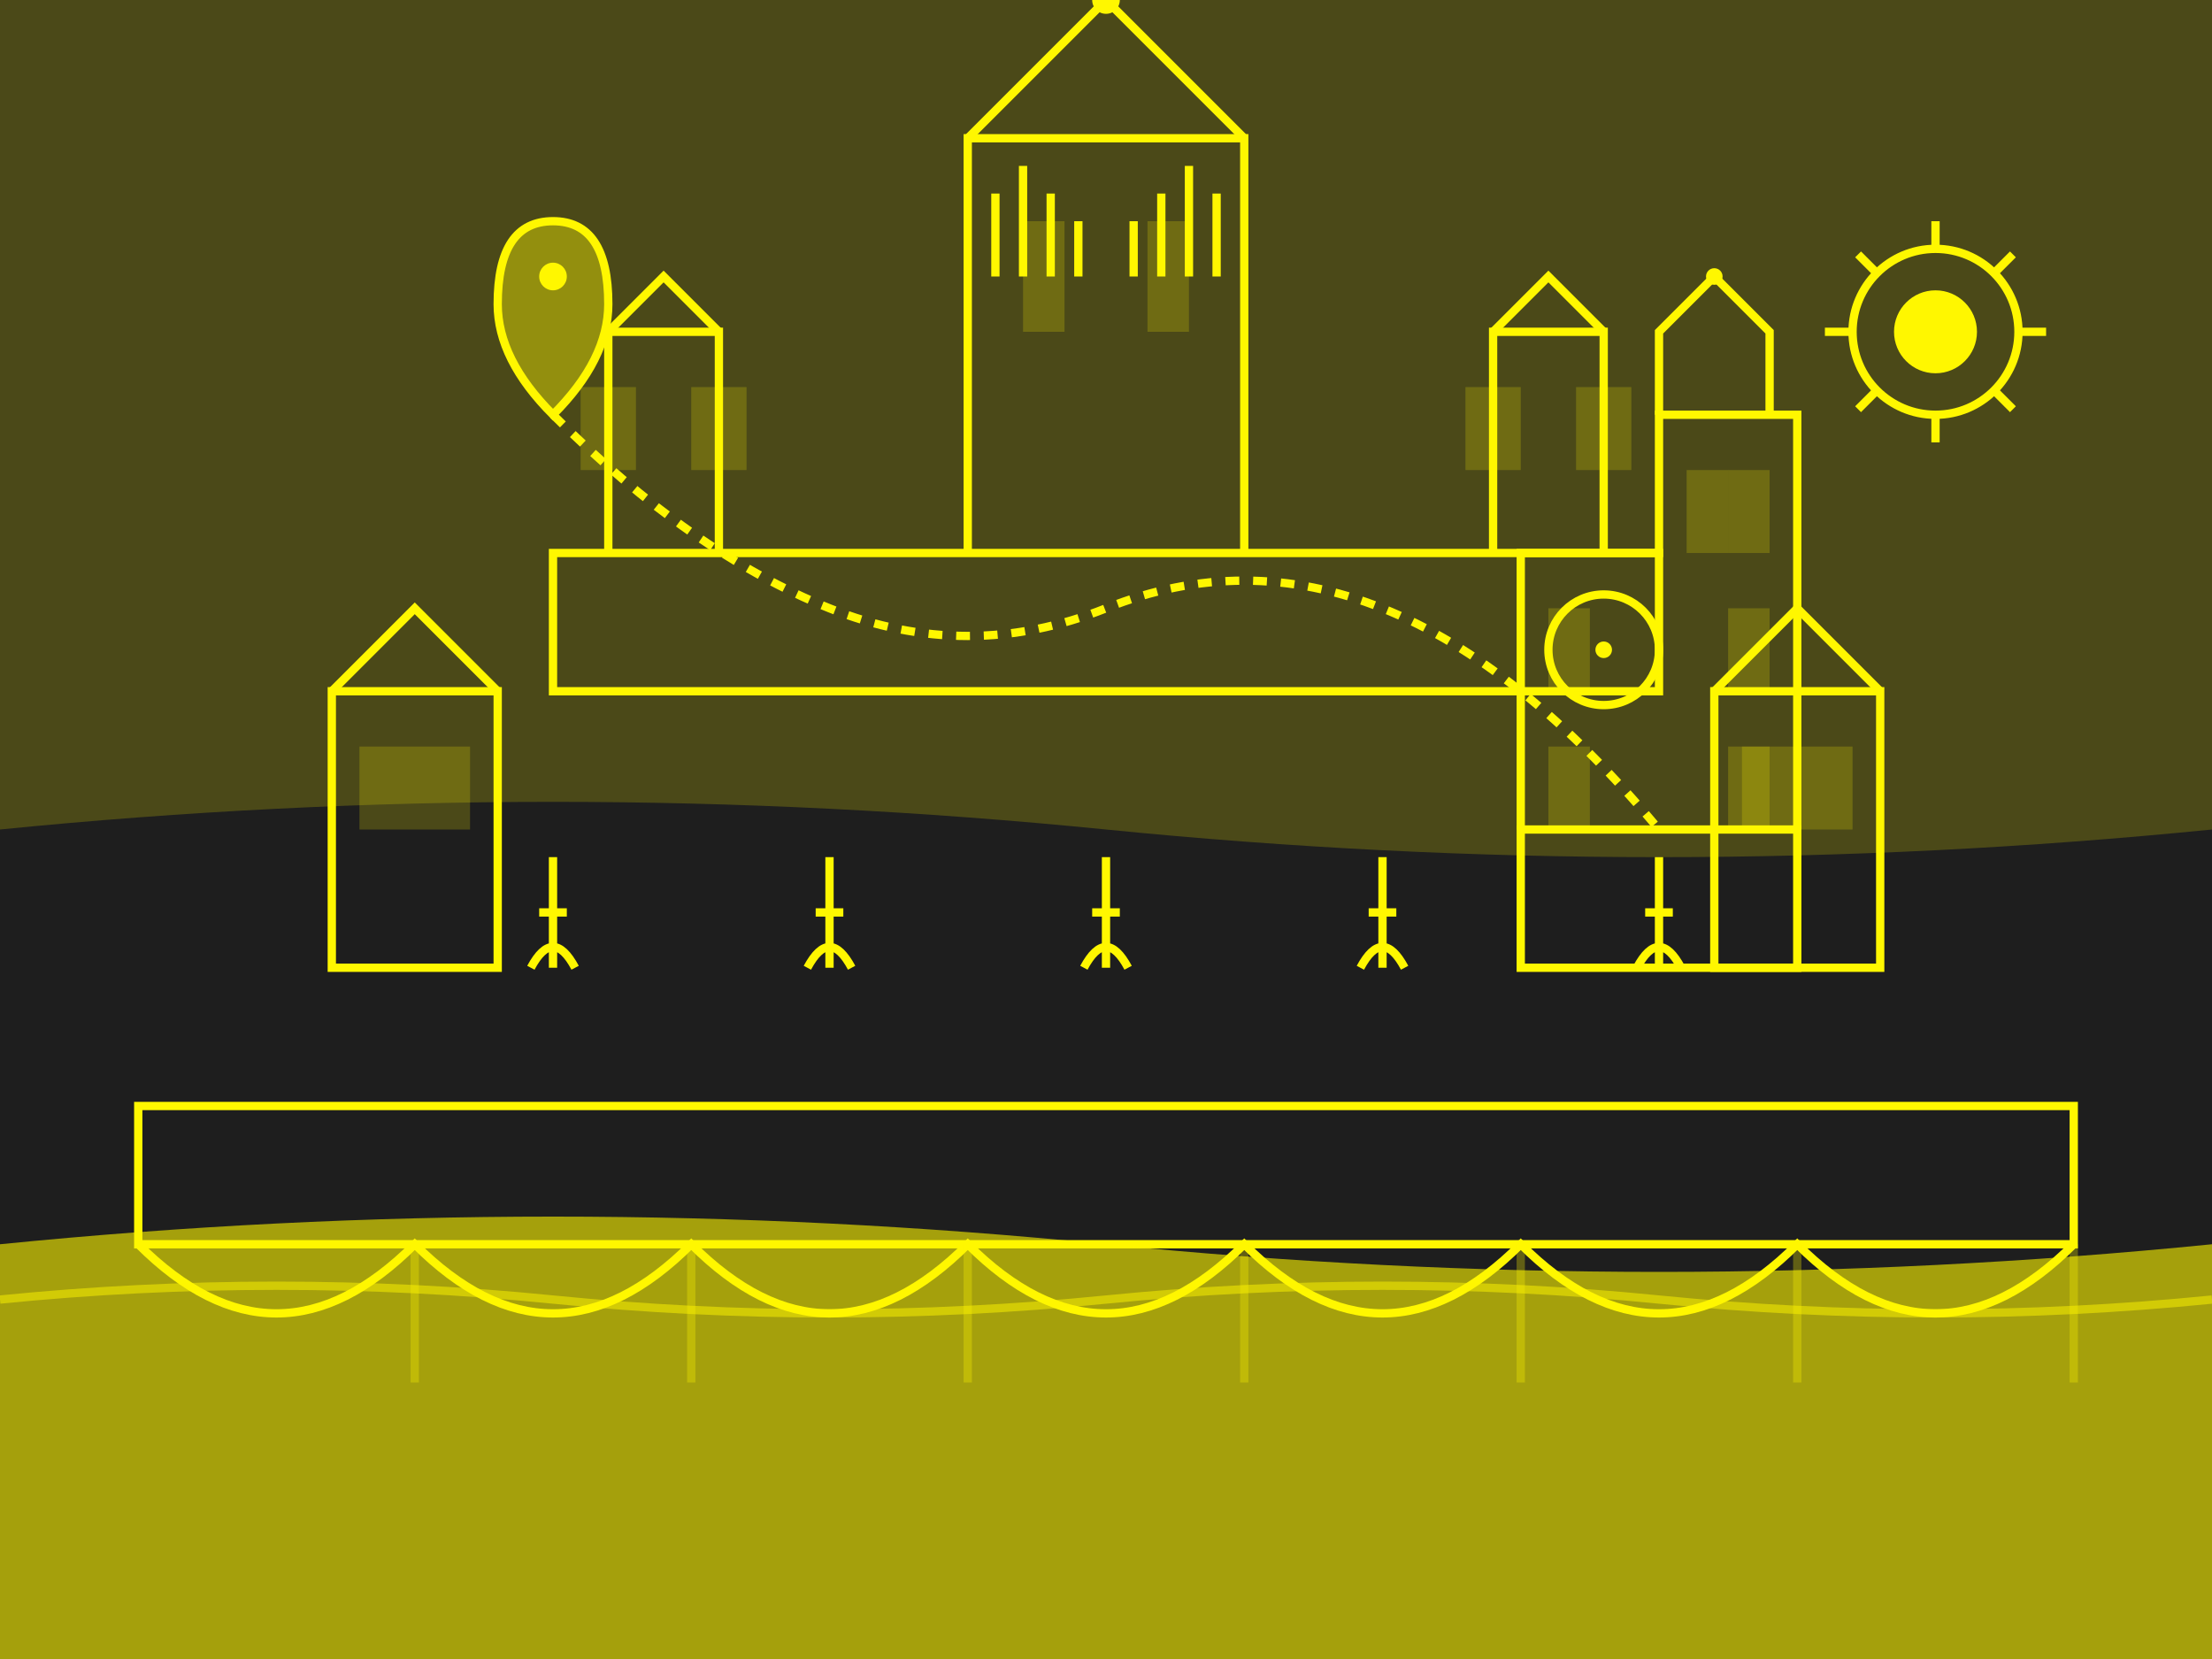 <svg xmlns="http://www.w3.org/2000/svg" width="800" height="600" viewBox="0 0 800 600">
  <style>
    .bg { fill: #1e1e1e; }
    .outline { fill: none; stroke: #fff700; stroke-width: 3; }
    .fill-light { fill: #fff700; opacity: 0.2; }
    .fill-medium { fill: #fff700; opacity: 0.4; }
    .fill-dark { fill: #fff700; opacity: 0.6; }
    .highlight { fill: #fff700; }
  </style>
  
  <!-- Background -->
  <rect class="bg" width="800" height="600"/>
  
  <!-- Sky and horizon -->
  <path class="fill-light" d="M0,0 H800 V300 Q600,320 400,300 Q200,280 0,300 Z"/>
  
  <!-- Charles Bridge -->
  <g transform="translate(400, 350)">
    <!-- Bridge outline -->
    <path class="outline" d="M-350,50 H350 V100 H-350 Z"/>
    
    <!-- Bridge arches -->
    <path class="outline" d="M-350,100 Q-300,150 -250,100 Q-200,150 -150,100 Q-100,150 -50,100 Q0,150 50,100 Q100,150 150,100 Q200,150 250,100 Q300,150 350,100"/>
    
    <!-- Bridge towers -->
    <g transform="translate(-250, 0)">
      <path class="outline" d="M-30,0 H30 V-100 H-30 Z"/>
      <path class="outline" d="M-30,-100 L0,-130 L30,-100"/>
      <path class="fill-light" d="M-20,-50 H20 V-80 H-20 Z"/>
    </g>
    
    <g transform="translate(250, 0)">
      <path class="outline" d="M-30,0 H30 V-100 H-30 Z"/>
      <path class="outline" d="M-30,-100 L0,-130 L30,-100"/>
      <path class="fill-light" d="M-20,-50 H20 V-80 H-20 Z"/>
    </g>
    
    <!-- Statues on the bridge -->
    <g>
      <path class="outline" d="M-200,0 V-40 M-205,-20 H-195 M-208,0 Q-200,-15 -192,0"/>
      <path class="outline" d="M-100,0 V-40 M-105,-20 H-95 M-108,0 Q-100,-15 -92,0"/>
      <path class="outline" d="M0,0 V-40 M-5,-20 H5 M-8,0 Q0,-15 8,0"/>
      <path class="outline" d="M100,0 V-40 M95,-20 H105 M92,0 Q100,-15 108,0"/>
      <path class="outline" d="M200,0 V-40 M195,-20 H205 M192,0 Q200,-15 208,0"/>
    </g>
    
    <!-- Reflections -->
    <g opacity="0.3">
      <path class="outline" d="M-250,100 V150 M-150,100 V150 M-50,100 V150 M50,100 V150 M150,100 V150 M250,100 V150 M350,100 V150"/>
    </g>
  </g>
  
  <!-- Prague Castle -->
  <g transform="translate(400, 200)">
    <!-- Castle outline -->
    <path class="outline" d="M-200,0 H200 V50 H-200 Z"/>
    
    <!-- St. Vitus Cathedral -->
    <path class="outline" d="M-50,0 V-150 H50 V0"/>
    <path class="outline" d="M-50,-150 L0,-200 L50,-150"/>
    <circle class="highlight" cx="0" cy="-200" r="5"/>
    
    <!-- Cathedral spires -->
    <path class="outline" d="M-40,-100 V-130 M-30,-100 V-140 M-20,-100 V-130 M-10,-100 V-120"/>
    <path class="outline" d="M40,-100 V-130 M30,-100 V-140 M20,-100 V-130 M10,-100 V-120"/>
    
    <!-- Castle towers -->
    <path class="outline" d="M-180,0 V-80 H-140 V0"/>
    <path class="outline" d="M-180,-80 L-160,-100 L-140,-80"/>
    
    <path class="outline" d="M140,0 V-80 H180 V0"/>
    <path class="outline" d="M140,-80 L160,-100 L180,-80"/>
    
    <!-- Windows -->
    <rect class="fill-light" x="-190" y="-60" width="20" height="30"/>
    <rect class="fill-light" x="-150" y="-60" width="20" height="30"/>
    <rect class="fill-light" x="-30" y="-120" width="15" height="40"/>
    <rect class="fill-light" x="15" y="-120" width="15" height="40"/>
    <rect class="fill-light" x="130" y="-60" width="20" height="30"/>
    <rect class="fill-light" x="170" y="-60" width="20" height="30"/>
  </g>
  
  <!-- Old Town Square -->
  <g transform="translate(600, 300)">
    <!-- Church outline -->
    <path class="outline" d="M-50,0 H50 V50 H-50 Z"/>
    <path class="outline" d="M-50,0 V-100 H0 V-150 H50 V0"/>
    <path class="outline" d="M0,-150 V-180 L20,-200 L40,-180 V-150"/>
    <circle class="highlight" cx="20" cy="-200" r="3"/>
    
    <!-- Windows -->
    <rect class="fill-light" x="-40" y="-80" width="15" height="30"/>
    <rect class="fill-light" x="-40" y="-30" width="15" height="30"/>
    <rect class="fill-light" x="10" y="-130" width="15" height="30"/>
    <rect class="fill-light" x="25" y="-130" width="15" height="30"/>
    <rect class="fill-light" x="25" y="-80" width="15" height="30"/>
    <rect class="fill-light" x="25" y="-30" width="15" height="30"/>
    
    <!-- Astronomical clock outline -->
    <circle class="outline" cx="-20" cy="-65" r="20"/>
    <path class="fill-light" d="M-20,-85 V-45 M-40,-65 H0"/>
    <circle class="highlight" cx="-20" cy="-65" r="3"/>
  </g>
  
  <!-- River Vltava -->
  <path class="fill-dark" d="M0,450 Q200,430 400,450 Q600,470 800,450 V600 H0 Z"/>
  <path class="outline" d="M0,470 Q100,460 200,470 Q300,480 400,470 Q500,460 600,470 Q700,480 800,470" opacity="0.5"/>
  
  <!-- Map pin / location marker -->
  <g transform="translate(200, 150)">
    <path class="outline" d="M0,0 Q-20,-20 -20,-40 Q-20,-70 0,-70 Q20,-70 20,-40 Q20,-20 0,0 Z"/>
    <path class="fill-medium" d="M0,0 Q-20,-20 -20,-40 Q-20,-70 0,-70 Q20,-70 20,-40 Q20,-20 0,0 Z"/>
    <circle class="highlight" cx="0" cy="-50" r="5"/>
  </g>
  
  <!-- Route line -->
  <path class="outline" d="M200,150 Q250,200 300,220 Q350,240 400,220 Q450,200 500,220 Q550,240 600,300" stroke-dasharray="5,5"/>
  
  <!-- Sun/compass -->
  <g transform="translate(700, 120)">
    <circle class="outline" cx="0" cy="0" r="30"/>
    <path class="outline" d="M0,-30 V-40 M0,30 V40 M-30,0 H-40 M30,0 H40 M-21,-21 L-28,-28 M21,-21 L28,-28 M-21,21 L-28,28 M21,21 L28,28"/>
    <circle class="highlight" cx="0" cy="0" r="15"/>
  </g>
</svg>